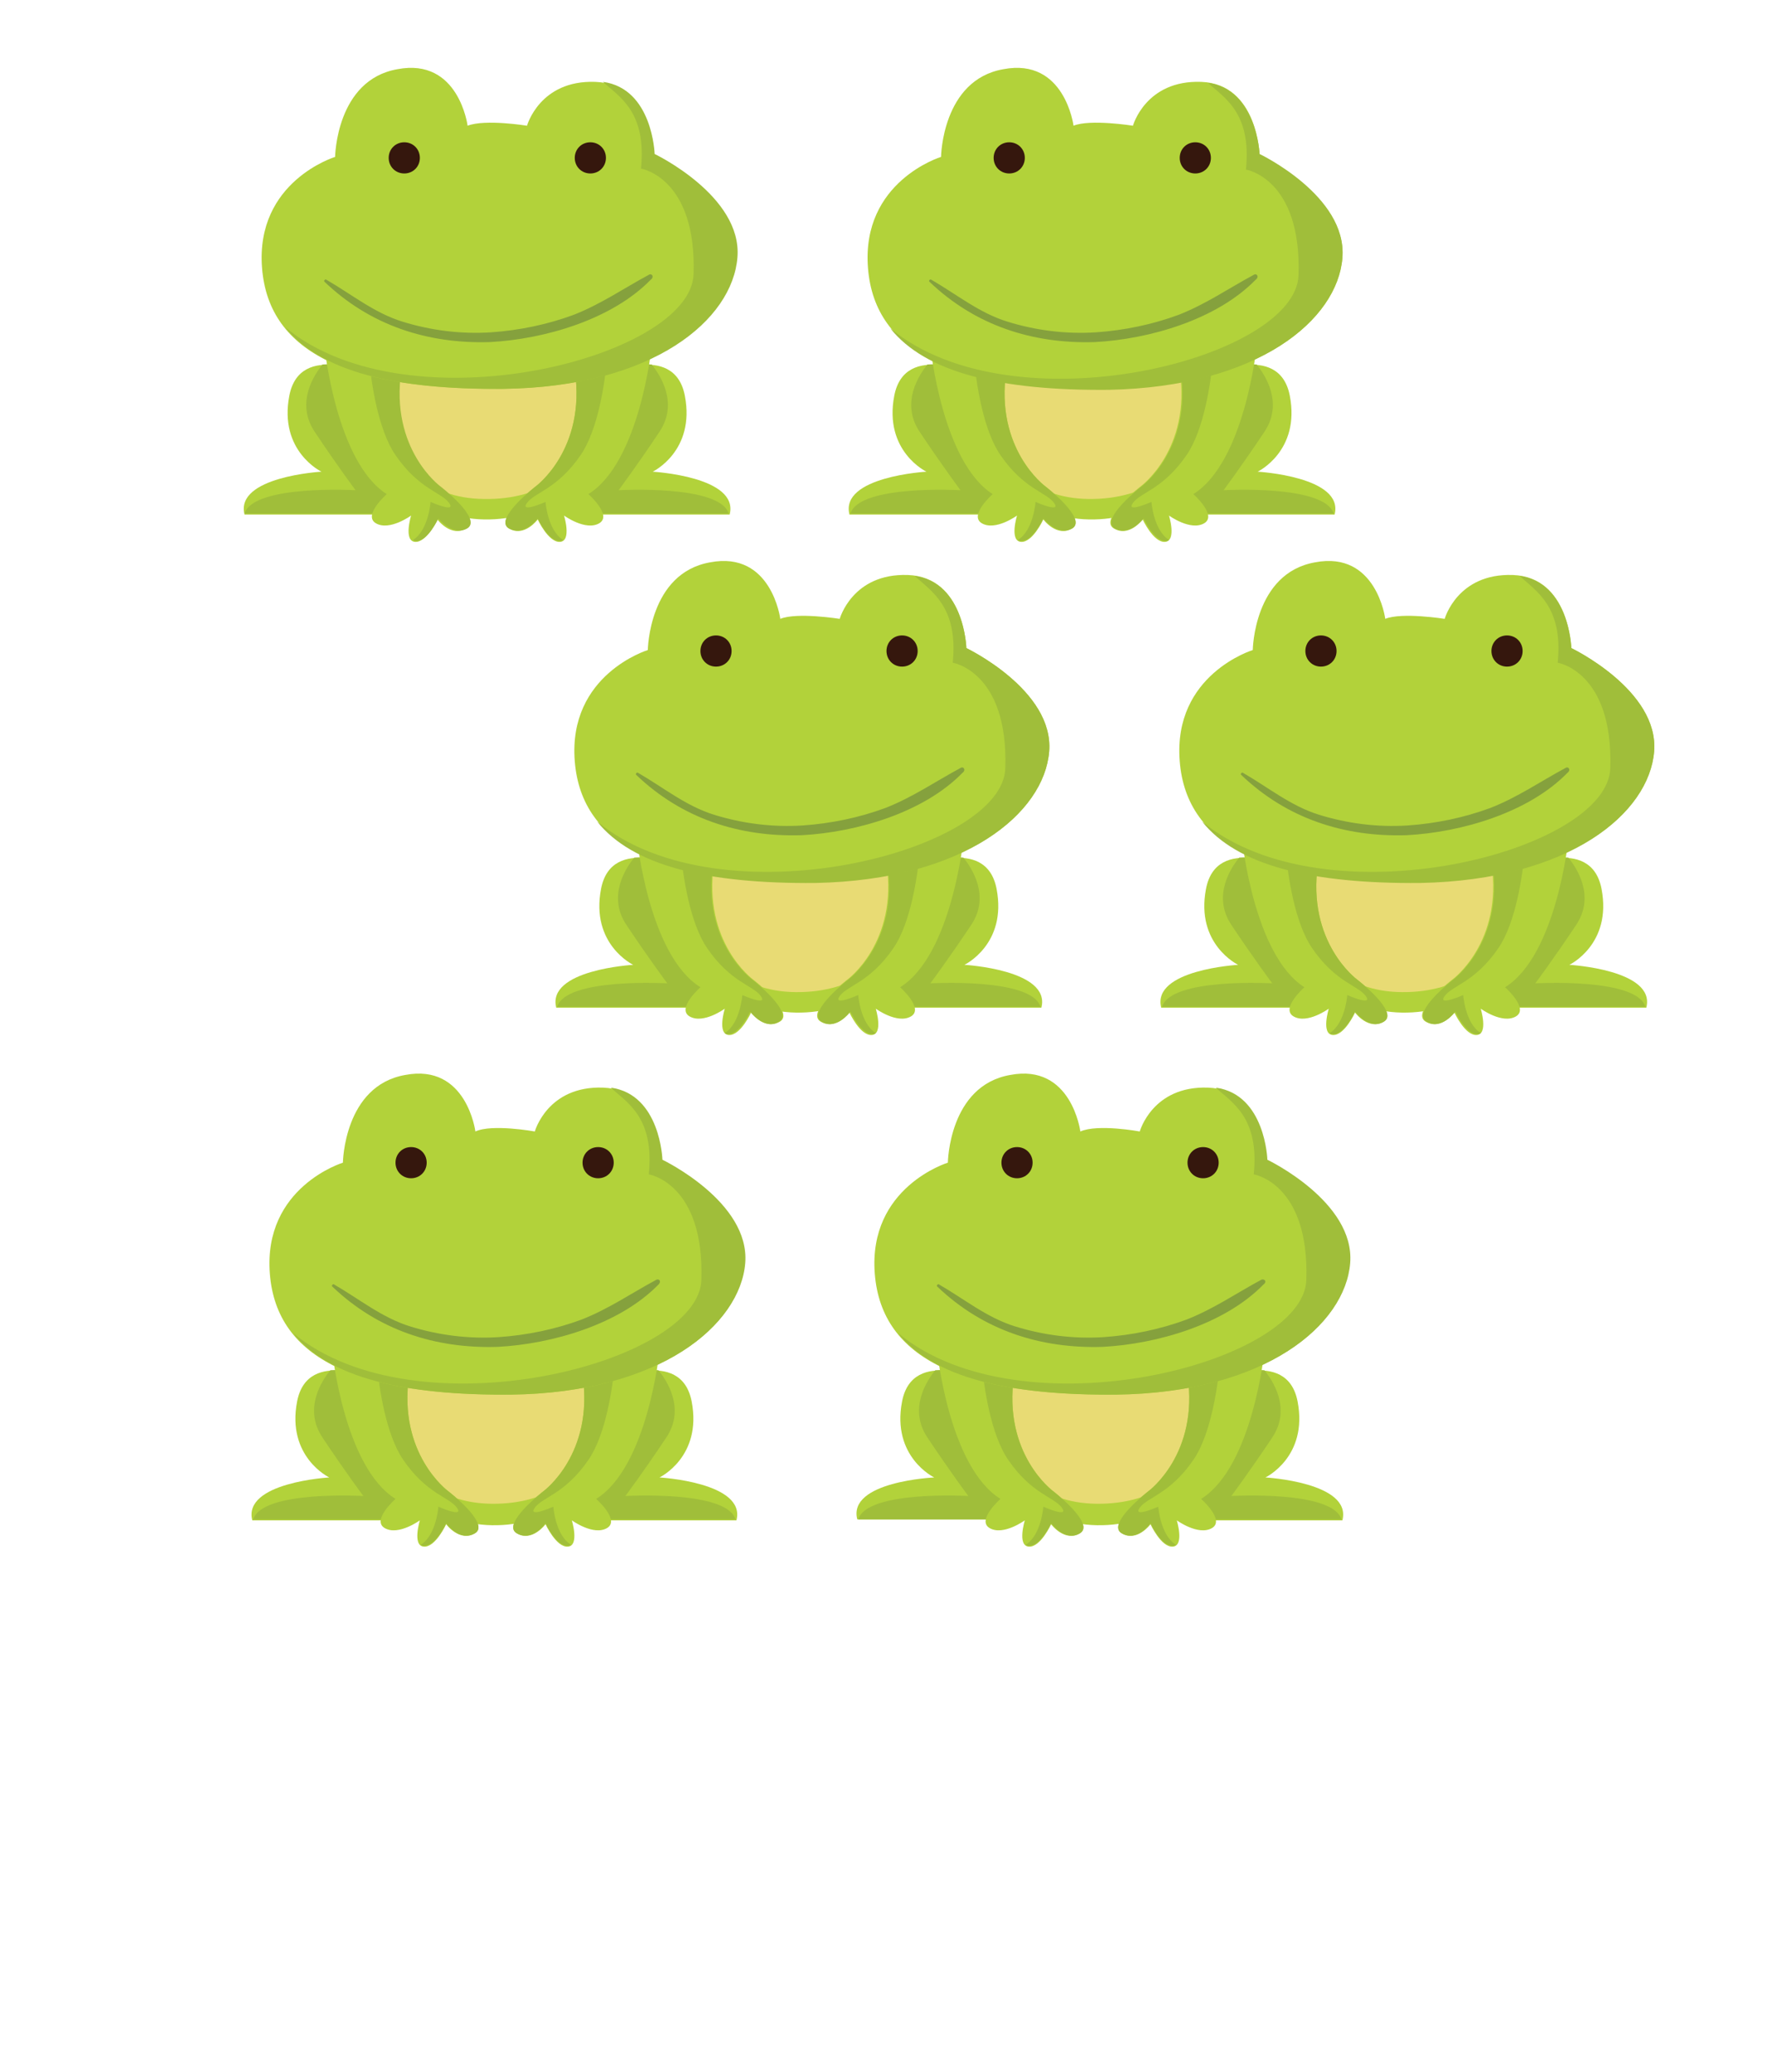 <?xml version="1.0" encoding="utf-8"?>
<!-- Generator: Adobe Illustrator 22.0.1, SVG Export Plug-In . SVG Version: 6.00 Build 0)  -->
<svg version="1.1" id="Layer_1" xmlns="http://www.w3.org/2000/svg" xmlns:xlink="http://www.w3.org/1999/xlink" x="0px" y="0px"
	 viewBox="0 0 181.9 212.6" style="enable-background:new 0 0 181.9 212.6;" xml:space="preserve">
<g>
	<g>
		<path style="fill:#B2D23A;" d="M38.2,38.6c0,0-7.4-3.7-8.5,2c-1.1,5.7,3.3,7.8,3.3,7.8s-8.9,0.5-7.9,4.4H44L38.2,38.6z"/>
		<path style="fill:#A0BE3A;" d="M38.2,38.6c0,0-2.7-1.4-5.1-1.2c-0.8,1-2.8,3.9-0.8,6.9c2.4,3.6,4.2,6,4.2,6S26,49.7,25.1,52.7H44
			L38.2,38.6z"/>
		<path style="fill:#B2D23A;" d="M61.8,38.6c0,0,7.4-3.7,8.5,2c1.1,5.7-3.3,7.8-3.3,7.8s8.9,0.5,7.9,4.4H56L61.8,38.6z"/>
		<path style="fill:#A0BE3A;" d="M61.8,38.6c0,0,2.7-1.4,5.1-1.2c0.8,1,2.8,3.9,0.8,6.9c-2.4,3.6-4.2,6-4.2,6s10.4-0.6,11.3,2.4H56
			L61.8,38.6z"/>
		<path style="fill:#B2D23A;" d="M37.9,36.2c0,0-0.3,16.9,11.8,17.1c12.1,0.2,13.7-14.3,13.3-17.2S37.9,36.6,37.9,36.2"/>
		<path style="fill:#E8DB74;" d="M37.9,36.1c0,0-0.3,15,11.8,15.1C61.9,51.4,63.4,38.6,63.1,36C62.7,33.4,37.9,36.4,37.9,36.1"/>
		<path style="fill:#B2D23A;" d="M33.3,35.5c0,0,1.2,11.9,6.4,15.2c0,0-2.5,2.2-1.1,3c1.4,0.8,3.6-0.8,3.6-0.8s-0.8,2.6,0.4,2.7
			c1.2,0.1,2.3-2.3,2.3-2.3s1.4,1.9,3,0.9c1.5-1-2.8-4.3-2.8-4.3s-5.2-3.8-4-11.9L33.3,35.5z"/>
		<path style="fill:#A0BE3A;" d="M48,54.2c1.5-1-2.8-4.3-2.8-4.3s-5.2-3.8-4-11.9l-3.3-1.1c0.2,2.3,0.9,7.2,2.7,9.8
			c2.4,3.5,4.7,3.8,5.5,4.9s-1.9-0.1-1.9-0.1s-0.2,2.9-1.8,3.9c0.1,0.1,0.2,0.1,0.3,0.1c1.2,0.1,2.3-2.3,2.3-2.3S46.5,55.1,48,54.2"
			/>
		<path style="fill:#B2D23A;" d="M66.9,35.5c0,0-1.2,11.9-6.5,15.2c0,0,2.5,2.2,1.1,3c-1.4,0.8-3.6-0.8-3.6-0.8s0.8,2.6-0.4,2.7
			c-1.2,0.1-2.3-2.3-2.3-2.3s-1.4,1.9-3,0.9c-1.5-1,2.8-4.3,2.8-4.3s5.2-3.8,4-11.9L66.9,35.5z"/>
		<path style="fill:#A0BE3A;" d="M52.2,54.2c-1.5-1,2.8-4.3,2.8-4.3s5.2-3.8,4-11.9l3.3-1.1c-0.2,2.3-0.9,7.2-2.7,9.8
			c-2.4,3.5-4.7,3.8-5.5,4.9s1.9-0.1,1.9-0.1s0.2,2.9,1.8,3.9c-0.1,0.1-0.2,0.1-0.3,0.1c-1.2,0.1-2.3-2.3-2.3-2.3
			S53.8,55.1,52.2,54.2"/>
		<path style="fill:#B2D23A;" d="M48,12.9c0,0-0.9-7-7.2-5.8c-6.3,1.1-6.4,9-6.4,9s-8.2,2.5-7.5,11.4c0.7,8.9,9.3,12.5,24.7,12.4
			c15.4-0.2,23.5-7.1,24-13.4c0.5-6.3-8.5-10.6-8.5-10.6s-0.2-7.3-6-7.5c-5.7-0.2-7,4.5-7,4.5S49.8,12.2,48,12.9"/>
		<path style="fill:#A0BE3A;" d="M75.7,26.4c0.5-6.3-8.5-10.6-8.5-10.6s-0.2-6.7-5.3-7.4c1.6,1.5,4.5,3,3.9,8.9
			c0,0,5.7,0.9,5.4,10.8c-0.2,8.6-29.2,16-41.9,5.5c3.6,4.5,11.2,6.4,22.4,6.3C67.1,39.7,75.2,32.8,75.7,26.4"/>
		<path style="fill:#85A13D;" d="M66.6,28.2c-2.6,1.4-4.9,3-7.7,4.1c-2.7,1-5.6,1.6-8.5,1.8c-3.1,0.2-6.2-0.2-9.1-1.1
			c-2.9-0.9-5.2-2.8-7.8-4.3c-0.1-0.1-0.3,0.1-0.2,0.2c4.7,4.5,10.6,6.4,17,6.2c5.6-0.3,12.5-2.3,16.5-6.4
			C67.2,28.4,66.9,28,66.6,28.2"/>
		<path style="fill:#35170D;" d="M43.1,16.2c0,0.9-0.7,1.6-1.6,1.6s-1.6-0.7-1.6-1.6c0-0.9,0.7-1.6,1.6-1.6S43.1,15.3,43.1,16.2"/>
		<path style="fill:#35170D;" d="M62.2,16.2c0,0.9-0.7,1.6-1.6,1.6s-1.6-0.7-1.6-1.6c0-0.9,0.7-1.6,1.6-1.6S62.2,15.3,62.2,16.2"/>
		<path style="fill:#B2D23A;" d="M100.3,38.6c0,0-7.4-3.7-8.5,2c-1.1,5.7,3.3,7.8,3.3,7.8s-8.9,0.5-7.9,4.4h18.9L100.3,38.6z"/>
		<path style="fill:#A0BE3A;" d="M100.3,38.6c0,0-2.7-1.4-5.1-1.2c-0.8,1-2.8,3.9-0.8,6.9c2.4,3.6,4.2,6,4.2,6s-10.4-0.6-11.3,2.4
			h18.9L100.3,38.6z"/>
		<path style="fill:#B2D23A;" d="M123.9,38.6c0,0,7.4-3.7,8.5,2c1.1,5.7-3.3,7.8-3.3,7.8s8.9,0.5,7.9,4.4h-18.9L123.9,38.6z"/>
		<path style="fill:#A0BE3A;" d="M123.9,38.6c0,0,2.7-1.4,5.1-1.2c0.8,1,2.8,3.9,0.8,6.9c-2.4,3.6-4.2,6-4.2,6s10.4-0.6,11.3,2.4
			h-18.9L123.9,38.6z"/>
		<path style="fill:#B2D23A;" d="M100,36.2c0,0-0.3,16.9,11.8,17.1c12.1,0.2,13.7-14.3,13.3-17.2S100,36.6,100,36.2"/>
		<path style="fill:#E8DB74;" d="M100,36.1c0,0-0.3,15,11.8,15.1c12.1,0.1,13.7-12.6,13.3-15.2C124.9,33.4,100,36.4,100,36.1"/>
		<path style="fill:#B2D23A;" d="M95.5,35.5c0,0,1.2,11.9,6.4,15.2c0,0-2.5,2.2-1.1,3c1.4,0.8,3.6-0.8,3.6-0.8s-0.8,2.6,0.4,2.7
			c1.2,0.1,2.3-2.3,2.3-2.3s1.4,1.9,3,0.9c1.5-1-2.8-4.3-2.8-4.3s-5.2-3.8-4-11.9L95.5,35.5z"/>
		<path style="fill:#A0BE3A;" d="M110.1,54.2c1.5-1-2.8-4.3-2.8-4.3s-5.2-3.8-4-11.9l-3.3-1.1c0.2,2.3,0.9,7.2,2.7,9.8
			c2.4,3.5,4.7,3.8,5.5,4.9s-1.9-0.1-1.9-0.1s-0.2,2.9-1.8,3.9c0.1,0.1,0.2,0.1,0.3,0.1c1.2,0.1,2.3-2.3,2.3-2.3
			S108.6,55.1,110.1,54.2"/>
		<path style="fill:#B2D23A;" d="M129,35.5c0,0-1.2,11.9-6.5,15.2c0,0,2.5,2.2,1.1,3c-1.4,0.8-3.6-0.8-3.6-0.8s0.8,2.6-0.4,2.7
			c-1.2,0.1-2.3-2.3-2.3-2.3s-1.4,1.9-3,0.9c-1.5-1,2.8-4.3,2.8-4.3s5.2-3.8,4-11.9L129,35.5z"/>
		<path style="fill:#A0BE3A;" d="M114.4,54.2c-1.5-1,2.8-4.3,2.8-4.3s5.2-3.8,4-11.9l3.3-1.1c-0.2,2.3-0.9,7.2-2.7,9.8
			c-2.4,3.5-4.7,3.8-5.5,4.9s1.9-0.1,1.9-0.1s0.2,2.9,1.8,3.9c-0.1,0.1-0.2,0.1-0.3,0.1c-1.2,0.1-2.3-2.3-2.3-2.3
			S115.9,55.1,114.4,54.2"/>
		<path style="fill:#B2D23A;" d="M110.2,12.9c0,0-0.9-7-7.2-5.8c-6.3,1.1-6.4,9-6.4,9s-8.2,2.5-7.5,11.4c0.7,8.9,9.3,12.5,24.7,12.4
			c15.4-0.2,23.5-7.1,24-13.4c0.5-6.3-8.5-10.6-8.5-10.6s-0.2-7.3-6-7.5c-5.7-0.2-7,4.5-7,4.5S111.9,12.2,110.2,12.9"/>
		<path style="fill:#A0BE3A;" d="M137.8,26.4c0.5-6.3-8.5-10.6-8.5-10.6S129,9.2,124,8.5c1.6,1.5,4.5,3,3.9,8.9
			c0,0,5.7,0.9,5.4,10.8c-0.2,8.6-29.2,16-41.9,5.5c3.6,4.5,11.2,6.4,22.4,6.3C129.2,39.7,137.3,32.8,137.8,26.4"/>
		<path style="fill:#85A13D;" d="M128.7,28.2c-2.6,1.4-4.9,3-7.7,4.1c-2.7,1-5.6,1.6-8.5,1.8c-3.1,0.2-6.2-0.2-9.1-1.1
			c-2.9-0.9-5.2-2.8-7.8-4.3c-0.1-0.1-0.3,0.1-0.2,0.2c4.7,4.5,10.6,6.4,17,6.2c5.6-0.3,12.5-2.3,16.5-6.4
			C129.3,28.4,129,28,128.7,28.2"/>
		<path style="fill:#35170D;" d="M105.2,16.2c0,0.9-0.7,1.6-1.6,1.6s-1.6-0.7-1.6-1.6c0-0.9,0.7-1.6,1.6-1.6S105.2,15.3,105.2,16.2"
			/>
		<path style="fill:#35170D;" d="M124.3,16.2c0,0.9-0.7,1.6-1.6,1.6s-1.6-0.7-1.6-1.6c0-0.9,0.7-1.6,1.6-1.6S124.3,15.3,124.3,16.2"
			/>
		<path style="fill:#B2D23A;" d="M70.2,89.2c0,0-7.4-3.7-8.5,2C60.6,96.9,65,99,65,99s-8.9,0.5-7.9,4.4H76L70.2,89.2z"/>
		<path style="fill:#A0BE3A;" d="M70.2,89.2c0,0-2.7-1.4-5.1-1.2c-0.8,1-2.8,3.9-0.8,6.9c2.4,3.6,4.2,6,4.2,6s-10.4-0.6-11.3,2.4H76
			L70.2,89.2z"/>
		<path style="fill:#B2D23A;" d="M93.8,89.2c0,0,7.4-3.7,8.5,2C103.4,96.9,99,99,99,99s8.9,0.5,7.9,4.4H88L93.8,89.2z"/>
		<path style="fill:#A0BE3A;" d="M93.8,89.2c0,0,2.7-1.4,5.1-1.2c0.8,1,2.8,3.9,0.8,6.9c-2.4,3.6-4.2,6-4.2,6s10.4-0.6,11.3,2.4H88
			L93.8,89.2z"/>
		<path style="fill:#B2D23A;" d="M69.9,86.8c0,0-0.3,16.9,11.8,17.1c12.1,0.2,13.7-14.3,13.3-17.2S69.9,87.2,69.9,86.8"/>
		<path style="fill:#E8DB74;" d="M69.9,86.7c0,0-0.3,15,11.8,15.1c12.1,0.1,13.7-12.6,13.3-15.2C94.8,84,69.9,87,69.9,86.7"/>
		<path style="fill:#B2D23A;" d="M65.4,86.1c0,0,1.2,11.9,6.5,15.2c0,0-2.5,2.2-1.1,3c1.4,0.8,3.6-0.8,3.6-0.8s-0.8,2.6,0.4,2.7
			c1.2,0.1,2.3-2.3,2.3-2.3s1.4,1.9,3,0.9c1.5-1-2.8-4.3-2.8-4.3s-5.2-3.8-4-11.9L65.4,86.1z"/>
		<path style="fill:#A0BE3A;" d="M80,104.8c1.5-1-2.8-4.3-2.8-4.3s-5.2-3.8-4-11.9l-3.3-1.1c0.2,2.3,0.9,7.2,2.7,9.8
			c2.4,3.5,4.7,3.8,5.5,4.9s-1.9-0.1-1.9-0.1s-0.2,2.9-1.8,3.9c0.1,0.1,0.2,0.1,0.3,0.1c1.2,0.1,2.3-2.3,2.3-2.3
			S78.5,105.8,80,104.8"/>
		<path style="fill:#B2D23A;" d="M98.9,86.1c0,0-1.2,11.9-6.5,15.2c0,0,2.5,2.2,1.1,3c-1.4,0.8-3.6-0.8-3.6-0.8s0.8,2.6-0.4,2.7
			c-1.2,0.1-2.3-2.3-2.3-2.3s-1.4,1.9-3,0.9c-1.5-1,2.8-4.3,2.8-4.3s5.2-3.8,4-11.9L98.9,86.1z"/>
		<path style="fill:#A0BE3A;" d="M84.3,104.8c-1.5-1,2.8-4.3,2.8-4.3s5.2-3.8,4-11.9l3.3-1.1c-0.2,2.3-0.9,7.2-2.7,9.8
			c-2.4,3.5-4.7,3.8-5.5,4.9s1.9-0.1,1.9-0.1s0.2,2.9,1.8,3.9c-0.1,0.1-0.2,0.1-0.3,0.1c-1.2,0.1-2.3-2.3-2.3-2.3
			S85.8,105.8,84.3,104.8"/>
		<path style="fill:#B2D23A;" d="M80.1,63.5c0,0-0.9-7-7.2-5.8c-6.3,1.1-6.4,9-6.4,9s-8.2,2.5-7.5,11.4c0.7,8.9,9.3,12.5,24.7,12.4
			c15.4-0.2,23.5-7.1,24-13.4c0.5-6.3-8.5-10.6-8.5-10.6s-0.2-7.3-6-7.5c-5.7-0.2-7,4.5-7,4.5S81.8,62.8,80.1,63.5"/>
		<path style="fill:#A0BE3A;" d="M107.7,77.1c0.5-6.3-8.5-10.6-8.5-10.6s-0.2-6.7-5.3-7.4c1.6,1.5,4.5,3.1,3.9,8.9
			c0,0,5.7,0.9,5.4,10.8c-0.2,8.6-29.2,16-41.9,5.5c3.6,4.5,11.2,6.4,22.4,6.3C99.1,90.3,107.2,83.4,107.7,77.1"/>
		<path style="fill:#85A13D;" d="M98.6,78.8c-2.6,1.4-4.9,3-7.7,4.1c-2.7,1-5.6,1.6-8.5,1.8c-3.1,0.2-6.2-0.2-9.1-1.1
			c-2.9-0.9-5.2-2.8-7.8-4.3c-0.1-0.1-0.3,0.1-0.2,0.2c4.7,4.5,10.6,6.4,17,6.2c5.6-0.3,12.5-2.3,16.5-6.4
			C99.2,79,98.9,78.6,98.6,78.8"/>
		<path style="fill:#35170D;" d="M75.1,66.8c0,0.9-0.7,1.6-1.6,1.6s-1.6-0.7-1.6-1.6c0-0.9,0.7-1.6,1.6-1.6S75.1,65.9,75.1,66.8"/>
		<path style="fill:#35170D;" d="M94.2,66.8c0,0.9-0.7,1.6-1.6,1.6s-1.6-0.7-1.6-1.6c0-0.9,0.7-1.6,1.6-1.6S94.2,65.9,94.2,66.8"/>
		<path style="fill:#B2D23A;" d="M132.3,89.2c0,0-7.4-3.7-8.5,2s3.3,7.8,3.3,7.8s-8.9,0.5-7.9,4.4h18.9L132.3,89.2z"/>
		<path style="fill:#A0BE3A;" d="M132.3,89.2c0,0-2.7-1.4-5.1-1.2c-0.8,1-2.8,3.9-0.8,6.9c2.4,3.6,4.2,6,4.2,6s-10.4-0.6-11.3,2.4
			h18.9L132.3,89.2z"/>
		<path style="fill:#B2D23A;" d="M155.9,89.2c0,0,7.4-3.7,8.5,2s-3.3,7.8-3.3,7.8s8.9,0.5,7.9,4.4h-18.9L155.9,89.2z"/>
		<path style="fill:#A0BE3A;" d="M155.9,89.2c0,0,2.7-1.4,5.1-1.2c0.8,1,2.8,3.9,0.8,6.9c-2.4,3.6-4.2,6-4.2,6s10.4-0.6,11.3,2.4
			h-18.9L155.9,89.2z"/>
		<path style="fill:#B2D23A;" d="M132.1,86.8c0,0-0.3,16.9,11.8,17.1s13.7-14.3,13.3-17.2S132.1,87.2,132.1,86.8"/>
		<path style="fill:#E8DB74;" d="M132.1,86.7c0,0-0.3,15,11.8,15.1s13.7-12.6,13.3-15.2C156.9,84,132.1,87,132.1,86.7"/>
		<path style="fill:#B2D23A;" d="M127.5,86.1c0,0,1.2,11.9,6.4,15.2c0,0-2.5,2.2-1.1,3c1.4,0.8,3.6-0.8,3.6-0.8s-0.8,2.6,0.4,2.7
			c1.2,0.1,2.3-2.3,2.3-2.3s1.4,1.9,3,0.9c1.5-1-2.8-4.3-2.8-4.3s-5.2-3.8-4-11.9L127.5,86.1z"/>
		<path style="fill:#A0BE3A;" d="M142.1,104.8c1.5-1-2.8-4.3-2.8-4.3s-5.2-3.8-4-11.9l-3.3-1.1c0.2,2.3,0.9,7.2,2.7,9.8
			c2.4,3.5,4.7,3.8,5.5,4.9c0.8,1.1-1.9-0.1-1.9-0.1s-0.2,2.9-1.8,3.9c0.1,0.1,0.2,0.1,0.3,0.1c1.2,0.1,2.3-2.3,2.3-2.3
			S140.6,105.8,142.1,104.8"/>
		<path style="fill:#B2D23A;" d="M161,86.1c0,0-1.2,11.9-6.5,15.2c0,0,2.5,2.2,1.1,3c-1.4,0.8-3.6-0.8-3.6-0.8s0.8,2.6-0.4,2.7
			c-1.2,0.1-2.3-2.3-2.3-2.3s-1.4,1.9-3,0.9c-1.5-1,2.8-4.3,2.8-4.3s5.2-3.8,4-11.9L161,86.1z"/>
		<path style="fill:#A0BE3A;" d="M146.4,104.8c-1.5-1,2.8-4.3,2.8-4.3s5.2-3.8,4-11.9l3.3-1.1c-0.2,2.3-0.9,7.2-2.7,9.8
			c-2.4,3.5-4.7,3.8-5.5,4.9c-0.8,1.1,1.9-0.1,1.9-0.1s0.2,2.9,1.8,3.9c-0.1,0.1-0.2,0.1-0.3,0.1c-1.2,0.1-2.3-2.3-2.3-2.3
			S147.9,105.8,146.4,104.8"/>
		<path style="fill:#B2D23A;" d="M142.2,63.5c0,0-0.9-7-7.2-5.8c-6.3,1.1-6.4,9-6.4,9s-8.2,2.5-7.5,11.4c0.7,8.9,9.3,12.5,24.7,12.4
			c15.4-0.2,23.5-7.1,24-13.4c0.5-6.3-8.5-10.6-8.5-10.6s-0.2-7.3-6-7.5c-5.7-0.2-7,4.5-7,4.5S143.9,62.8,142.2,63.5"/>
		<path style="fill:#A0BE3A;" d="M169.8,77.1c0.5-6.3-8.5-10.6-8.5-10.6s-0.2-6.7-5.3-7.4c1.6,1.5,4.5,3.1,3.9,8.9
			c0,0,5.7,0.9,5.4,10.8c-0.2,8.6-29.2,16-41.9,5.5c3.6,4.5,11.2,6.4,22.4,6.3C161.2,90.3,169.3,83.4,169.8,77.1"/>
		<path style="fill:#85A13D;" d="M160.7,78.8c-2.6,1.4-4.9,3-7.7,4.1c-2.7,1-5.6,1.6-8.5,1.8c-3.1,0.2-6.2-0.2-9.1-1.1
			c-2.9-0.9-5.2-2.8-7.8-4.3c-0.1-0.1-0.3,0.1-0.2,0.2c4.7,4.5,10.6,6.4,17,6.2c5.6-0.3,12.5-2.3,16.5-6.4
			C161.3,79,161,78.6,160.7,78.8"/>
		<path style="fill:#35170D;" d="M137.2,66.8c0,0.9-0.7,1.6-1.6,1.6s-1.6-0.7-1.6-1.6c0-0.9,0.7-1.6,1.6-1.6S137.2,65.9,137.2,66.8"
			/>
		<path style="fill:#35170D;" d="M156.3,66.8c0,0.9-0.7,1.6-1.6,1.6s-1.6-0.7-1.6-1.6c0-0.9,0.7-1.6,1.6-1.6S156.3,65.9,156.3,66.8"
			/>
		<path style="fill:#B2D23A;" d="M39,141.8c0,0-7.4-3.7-8.5,2c-1.1,5.7,3.3,7.8,3.3,7.8s-8.9,0.5-7.9,4.4h18.9L39,141.8z"/>
		<path style="fill:#A0BE3A;" d="M39,141.8c0,0-2.7-1.4-5.1-1.2c-0.8,1-2.8,3.9-0.8,6.9c2.4,3.6,4.2,6,4.2,6s-10.4-0.6-11.3,2.4
			h18.9L39,141.8z"/>
		<path style="fill:#B2D23A;" d="M62.5,141.8c0,0,7.4-3.7,8.5,2c1.1,5.7-3.3,7.8-3.3,7.8s8.9,0.5,7.9,4.4H56.8L62.5,141.8z"/>
		<path style="fill:#A0BE3A;" d="M62.5,141.8c0,0,2.7-1.4,5.1-1.2c0.8,1,2.8,3.9,0.8,6.9c-2.4,3.6-4.2,6-4.2,6s10.4-0.6,11.3,2.4
			H56.8L62.5,141.8z"/>
		<path style="fill:#B2D23A;" d="M38.7,139.4c0,0-0.3,16.9,11.8,17.1c12.1,0.2,13.7-14.3,13.3-17.2
			C63.5,136.3,38.7,139.7,38.7,139.4"/>
		<path style="fill:#E8DB74;" d="M38.7,139.2c0,0-0.3,15,11.8,15.1c12.1,0.1,13.7-12.6,13.3-15.2C63.5,136.5,38.7,139.5,38.7,139.2"
			/>
		<path style="fill:#B2D23A;" d="M34.1,138.6c0,0,1.2,11.9,6.5,15.2c0,0-2.5,2.2-1.1,3c1.4,0.8,3.6-0.8,3.6-0.8s-0.8,2.6,0.4,2.7
			c1.2,0.1,2.3-2.3,2.3-2.3s1.4,1.9,3,0.9c1.5-1-2.8-4.3-2.8-4.3s-5.2-3.8-4-11.9L34.1,138.6z"/>
		<path style="fill:#A0BE3A;" d="M48.8,157.3c1.5-1-2.8-4.3-2.8-4.3s-5.2-3.8-4-11.9l-3.3-1.1c0.2,2.3,0.9,7.2,2.7,9.8
			c2.4,3.5,4.7,3.8,5.5,4.9s-1.9-0.1-1.9-0.1s-0.2,2.9-1.8,3.9c0.1,0.1,0.2,0.1,0.3,0.1c1.2,0.1,2.3-2.3,2.3-2.3
			S47.2,158.3,48.8,157.3"/>
		<path style="fill:#B2D23A;" d="M67.7,138.6c0,0-1.2,11.9-6.5,15.2c0,0,2.5,2.2,1.1,3c-1.4,0.8-3.6-0.8-3.6-0.8s0.8,2.6-0.4,2.7
			c-1.2,0.1-2.3-2.3-2.3-2.3s-1.4,1.9-3,0.9c-1.5-1,2.8-4.3,2.8-4.3s5.2-3.8,4-11.9L67.7,138.6z"/>
		<path style="fill:#A0BE3A;" d="M53,157.3c-1.5-1,2.8-4.3,2.8-4.3s5.2-3.8,4-11.9l3.3-1.1c-0.2,2.3-0.9,7.2-2.7,9.8
			c-2.4,3.5-4.7,3.8-5.5,4.9s1.9-0.1,1.9-0.1s0.2,2.9,1.8,3.9c-0.1,0.1-0.2,0.1-0.3,0.1c-1.2,0.1-2.3-2.3-2.3-2.3
			S54.6,158.3,53,157.3"/>
		<path style="fill:#B2D23A;" d="M48.8,116.1c0,0-0.9-7-7.2-5.8c-6.3,1.1-6.4,9-6.4,9s-8.2,2.5-7.5,11.4c0.7,8.9,9.3,12.5,24.7,12.4
			c15.4-0.2,23.5-7.1,24-13.4c0.5-6.3-8.5-10.6-8.5-10.6s-0.2-7.3-6-7.5c-5.7-0.2-7,4.5-7,4.5S50.5,115.3,48.8,116.1"/>
		<path style="fill:#A0BE3A;" d="M76.5,129.6c0.5-6.3-8.5-10.6-8.5-10.6s-0.2-6.7-5.3-7.4c1.6,1.5,4.5,3,3.9,8.9
			c0,0,5.7,0.9,5.4,10.8c-0.2,8.6-29.2,16-41.9,5.5c3.6,4.5,11.2,6.4,22.4,6.3C67.8,142.9,76,135.9,76.5,129.6"/>
		<path style="fill:#85A13D;" d="M67.4,131.3c-2.6,1.4-4.9,3-7.7,4.1c-2.7,1-5.6,1.6-8.5,1.8c-3.1,0.2-6.2-0.2-9.1-1.1
			c-2.9-0.9-5.2-2.8-7.8-4.3c-0.1-0.1-0.3,0.1-0.2,0.2c4.7,4.5,10.6,6.4,17,6.2c5.6-0.3,12.5-2.3,16.5-6.4
			C67.9,131.5,67.7,131.2,67.4,131.3"/>
		<path style="fill:#35170D;" d="M43.8,119.3c0,0.9-0.7,1.6-1.6,1.6s-1.6-0.7-1.6-1.6c0-0.9,0.7-1.6,1.6-1.6S43.8,118.4,43.8,119.3"
			/>
		<path style="fill:#35170D;" d="M63,119.3c0,0.9-0.7,1.6-1.6,1.6s-1.6-0.7-1.6-1.6c0-0.9,0.7-1.6,1.6-1.6S63,118.4,63,119.3"/>
		<path style="fill:#B2D23A;" d="M101.1,141.8c0,0-7.4-3.7-8.5,2c-1.1,5.7,3.3,7.8,3.3,7.8S87,152,88,155.9h18.9L101.1,141.8z"/>
		<path style="fill:#A0BE3A;" d="M101.1,141.8c0,0-2.7-1.4-5.1-1.2c-0.8,1-2.8,3.9-0.8,6.9c2.4,3.6,4.2,6,4.2,6s-10.4-0.6-11.3,2.4
			h18.9L101.1,141.8z"/>
		<path style="fill:#B2D23A;" d="M124.7,141.8c0,0,7.4-3.7,8.5,2s-3.3,7.8-3.3,7.8s8.9,0.5,7.9,4.4h-18.9L124.7,141.8z"/>
		<path style="fill:#A0BE3A;" d="M124.7,141.8c0,0,2.7-1.4,5.1-1.2c0.8,1,2.8,3.9,0.8,6.9c-2.4,3.6-4.2,6-4.2,6s10.4-0.6,11.3,2.4
			h-18.9L124.7,141.8z"/>
		<path style="fill:#B2D23A;" d="M100.8,139.4c0,0-0.3,16.9,11.8,17.1c12.1,0.2,13.7-14.3,13.3-17.2
			C125.6,136.3,100.8,139.7,100.8,139.4"/>
		<path style="fill:#E8DB74;" d="M100.8,139.2c0,0-0.3,15,11.8,15.1c12.1,0.1,13.7-12.6,13.3-15.2
			C125.6,136.5,100.8,139.5,100.8,139.2"/>
		<path style="fill:#B2D23A;" d="M96.2,138.6c0,0,1.2,11.9,6.5,15.2c0,0-2.5,2.2-1.1,3c1.4,0.8,3.6-0.8,3.6-0.8s-0.8,2.6,0.4,2.7
			c1.2,0.1,2.3-2.3,2.3-2.3s1.4,1.9,3,0.9c1.5-1-2.8-4.3-2.8-4.3s-5.2-3.8-4-11.9L96.2,138.6z"/>
		<path style="fill:#A0BE3A;" d="M110.9,157.3c1.5-1-2.8-4.3-2.8-4.3s-5.2-3.8-4-11.9l-3.3-1.1c0.2,2.3,0.9,7.2,2.7,9.8
			c2.4,3.5,4.7,3.8,5.5,4.9s-1.9-0.1-1.9-0.1s-0.2,2.9-1.8,3.9c0.1,0.1,0.2,0.1,0.3,0.1c1.2,0.1,2.3-2.3,2.3-2.3
			S109.4,158.3,110.9,157.3"/>
		<path style="fill:#B2D23A;" d="M129.8,138.6c0,0-1.2,11.9-6.5,15.2c0,0,2.5,2.2,1.1,3c-1.4,0.8-3.6-0.8-3.6-0.8s0.8,2.6-0.4,2.7
			c-1.2,0.1-2.3-2.3-2.3-2.3s-1.4,1.9-3,0.9c-1.5-1,2.8-4.3,2.8-4.3s5.2-3.8,4-11.9L129.8,138.6z"/>
		<path style="fill:#A0BE3A;" d="M115.1,157.3c-1.5-1,2.8-4.3,2.8-4.3s5.2-3.8,4-11.9l3.3-1.1c-0.2,2.3-0.9,7.2-2.7,9.8
			c-2.4,3.5-4.7,3.8-5.5,4.9s1.9-0.1,1.9-0.1s0.2,2.9,1.8,3.9c-0.1,0.1-0.2,0.1-0.3,0.1c-1.2,0.1-2.3-2.3-2.3-2.3
			S116.7,158.3,115.1,157.3"/>
		<path style="fill:#B2D23A;" d="M110.9,116.1c0,0-0.9-7-7.2-5.8c-6.3,1.1-6.4,9-6.4,9s-8.2,2.5-7.5,11.4
			c0.7,8.9,9.3,12.5,24.7,12.4c15.4-0.2,23.5-7.1,24-13.4c0.5-6.3-8.5-10.6-8.5-10.6s-0.2-7.3-6-7.5c-5.7-0.2-7,4.5-7,4.5
			S112.7,115.3,110.9,116.1"/>
		<path style="fill:#A0BE3A;" d="M138.6,129.6c0.5-6.3-8.5-10.6-8.5-10.6s-0.2-6.7-5.3-7.4c1.6,1.5,4.5,3,3.9,8.9
			c0,0,5.7,0.9,5.4,10.8c-0.2,8.6-29.2,16-41.9,5.5c3.6,4.5,11.2,6.4,22.4,6.3C130,142.9,138.1,135.9,138.6,129.6"/>
		<path style="fill:#85A13D;" d="M129.5,131.3c-2.6,1.4-4.9,3-7.7,4.1c-2.7,1-5.6,1.6-8.5,1.8c-3.1,0.2-6.2-0.2-9.1-1.1
			c-2.9-0.9-5.2-2.8-7.8-4.3c-0.1-0.1-0.3,0.1-0.2,0.2c4.7,4.5,10.6,6.4,17,6.2c5.6-0.3,12.5-2.3,16.5-6.4
			C130.1,131.5,129.8,131.2,129.5,131.3"/>
		<path style="fill:#35170D;" d="M106,119.3c0,0.9-0.7,1.6-1.6,1.6s-1.6-0.7-1.6-1.6c0-0.9,0.7-1.6,1.6-1.6S106,118.4,106,119.3"/>
		<path style="fill:#35170D;" d="M125.1,119.3c0,0.9-0.7,1.6-1.6,1.6s-1.6-0.7-1.6-1.6c0-0.9,0.7-1.6,1.6-1.6
			S125.1,118.4,125.1,119.3"/>
	</g>
	<rect style="fill:none;" width="181.9" height="212.6"/>
</g>
</svg>

